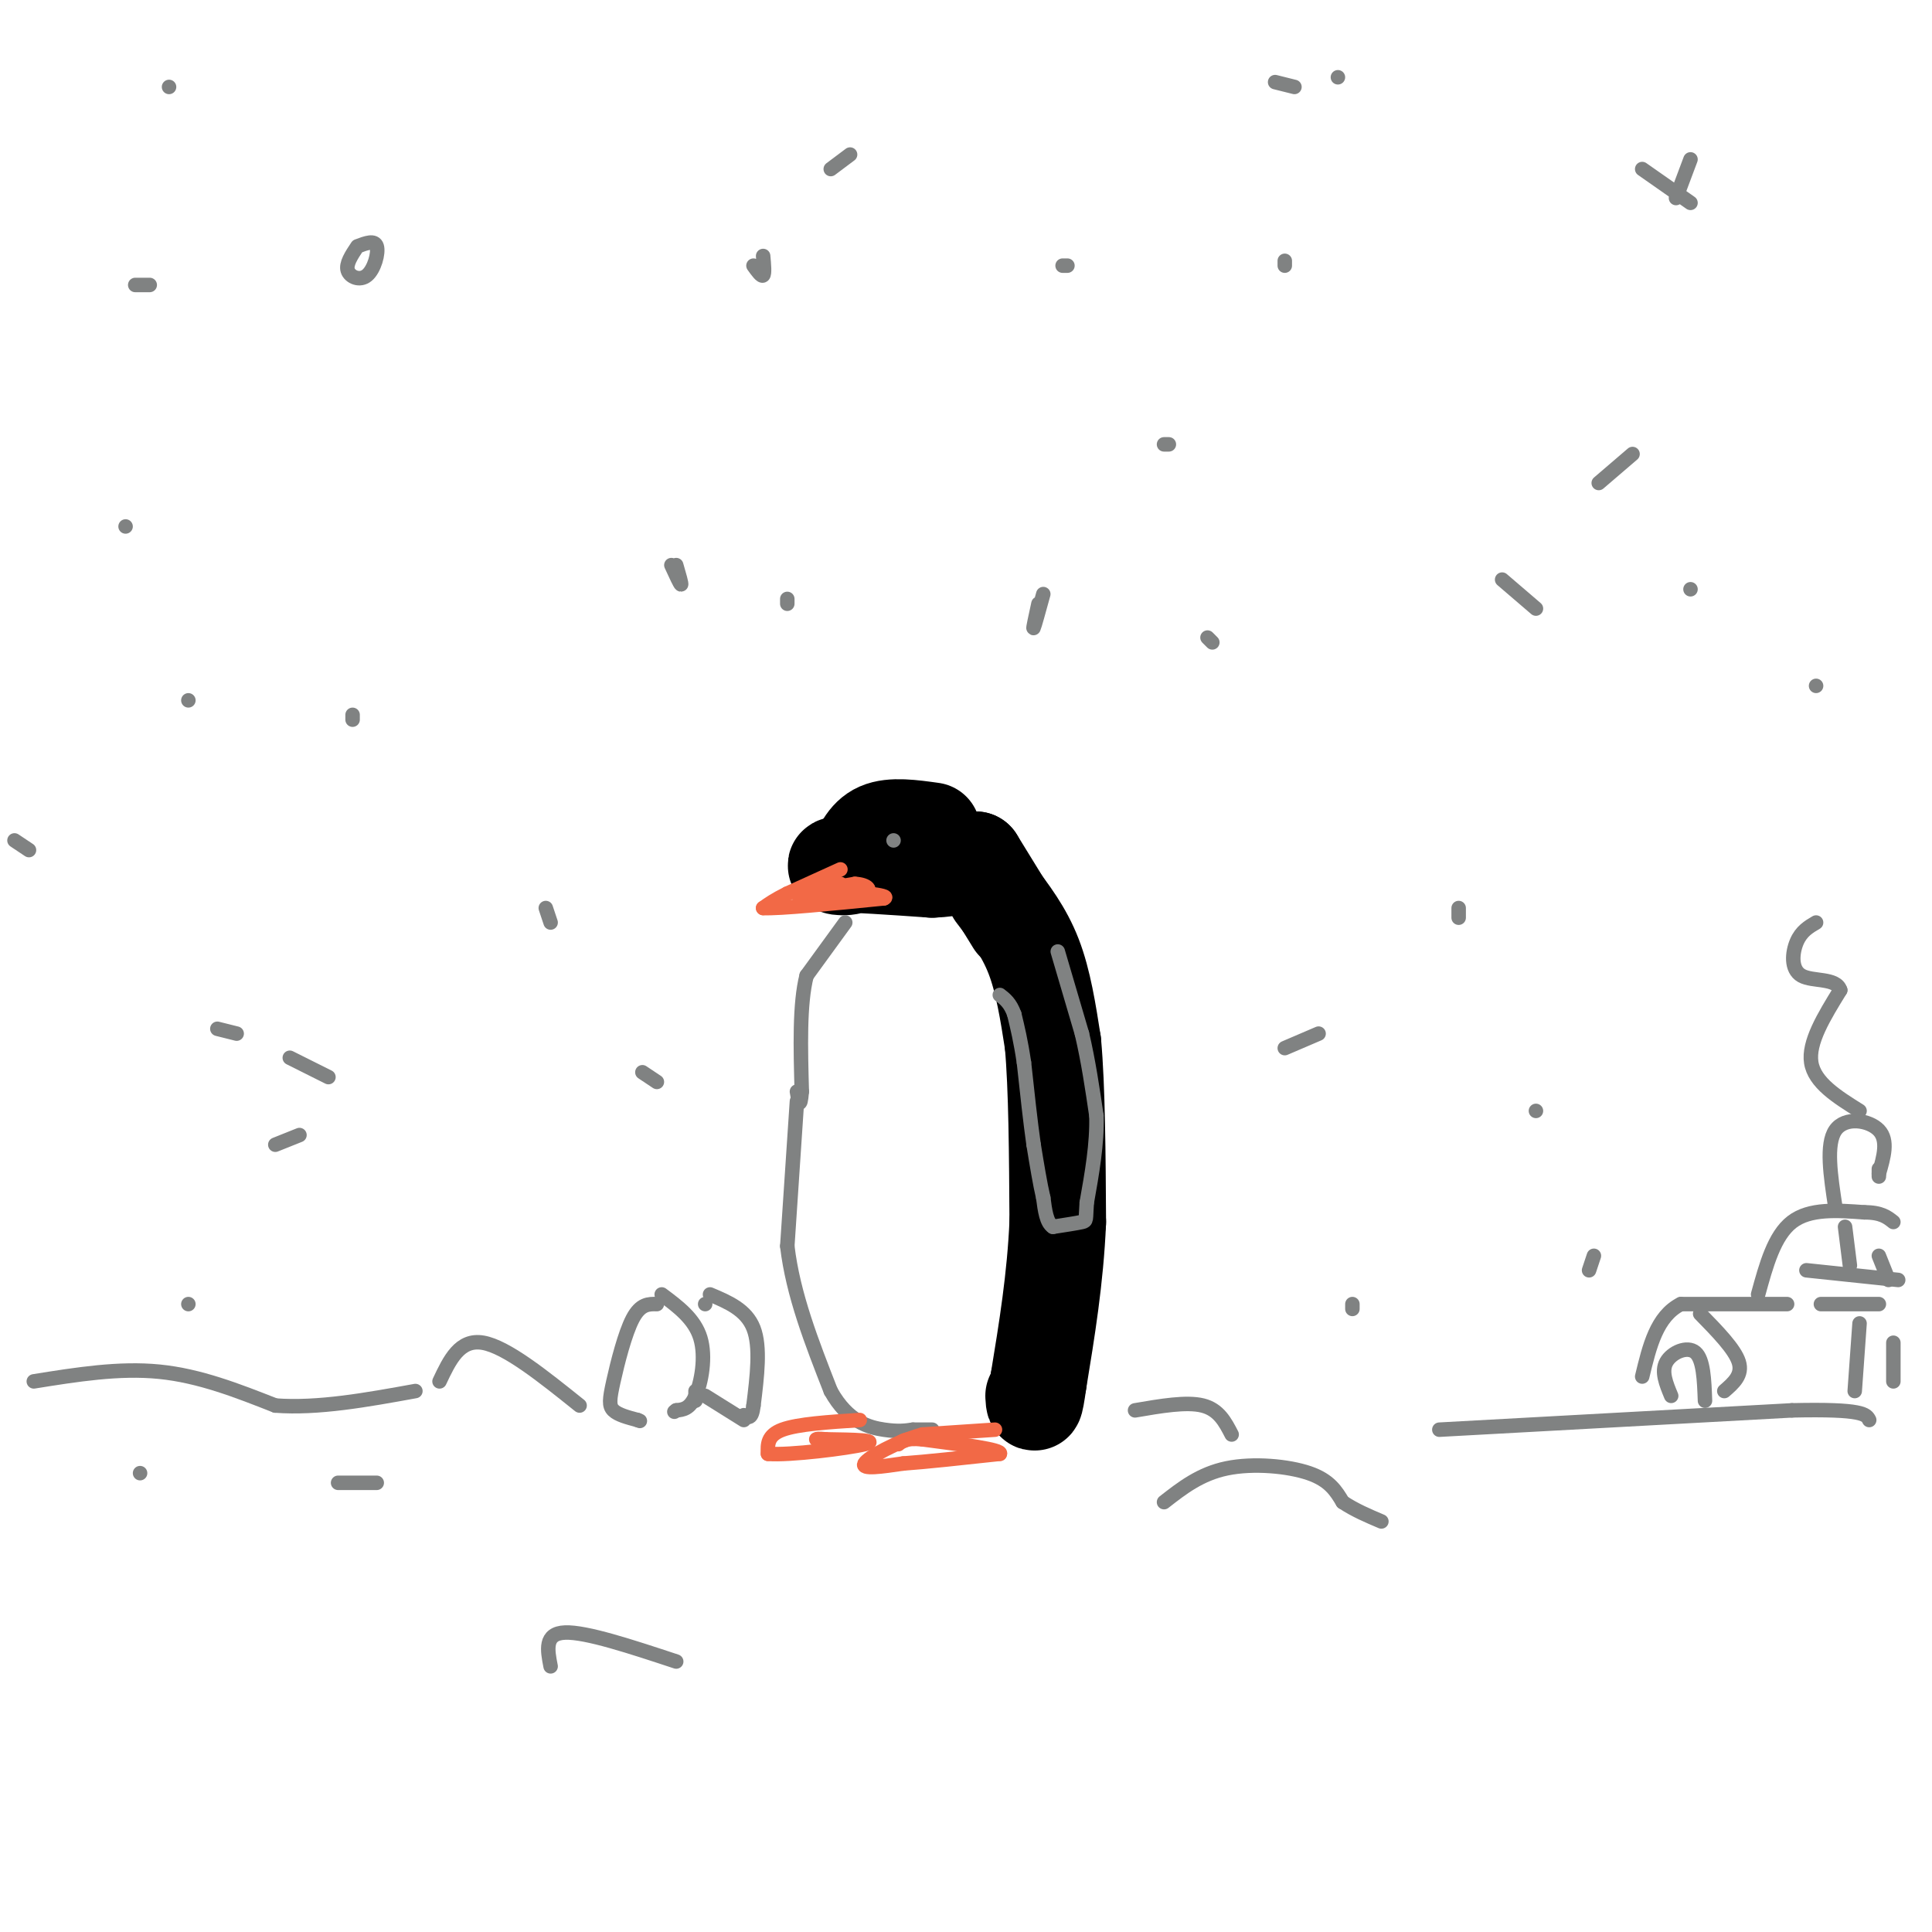 <svg viewBox='0 0 400 400' version='1.1' xmlns='http://www.w3.org/2000/svg' xmlns:xlink='http://www.w3.org/1999/xlink'><g fill='none' stroke='rgb(0,0,0)' stroke-width='20' stroke-linecap='round' stroke-linejoin='round'><path d='M193,172c-4.167,-0.583 -8.333,-1.167 -11,0c-2.667,1.167 -3.833,4.083 -5,7'/><path d='M177,179c-2.289,1.044 -5.511,0.156 -3,0c2.511,-0.156 10.756,0.422 19,1'/><path d='M193,180c4.667,-0.167 6.833,-1.083 9,-2'/><path d='M202,178c0.000,0.000 8.000,13.000 8,13'/><path d='M206,185c3.000,3.917 6.000,7.833 8,13c2.000,5.167 3.000,11.583 4,18'/><path d='M218,216c0.833,9.167 0.917,23.083 1,37'/><path d='M219,253c-0.500,11.667 -2.250,22.333 -4,33'/><path d='M215,286c-0.833,6.000 -0.917,4.500 -1,3'/></g>
<g fill='none' stroke='rgb(128,130,130)' stroke-width='3' stroke-linecap='round' stroke-linejoin='round'><path d='M175,191c0.000,0.000 -8.000,11.000 -8,11'/><path d='M167,202c-1.500,5.833 -1.250,14.917 -1,24'/><path d='M166,226c-0.333,4.000 -0.667,2.000 -1,0'/><path d='M165,228c0.000,0.000 -2.000,30.000 -2,30'/><path d='M163,258c1.167,10.000 5.083,20.000 9,30'/><path d='M172,288c3.578,6.444 8.022,7.556 11,8c2.978,0.444 4.489,0.222 6,0'/><path d='M189,296c1.667,0.000 2.833,0.000 4,0'/></g>
<g fill='none' stroke='rgb(242,105,70)' stroke-width='3' stroke-linecap='round' stroke-linejoin='round'><path d='M206,296c0.000,0.000 -15.000,1.000 -15,1'/><path d='M191,297c-5.356,1.489 -11.244,4.711 -12,6c-0.756,1.289 3.622,0.644 8,0'/><path d='M187,303c4.667,-0.333 12.333,-1.167 20,-2'/><path d='M207,301c0.667,-0.833 -7.667,-1.917 -16,-3'/><path d='M191,298c-3.500,-0.333 -4.250,0.333 -5,1'/><path d='M178,294c-6.417,0.417 -12.833,0.833 -16,2c-3.167,1.167 -3.083,3.083 -3,5'/><path d='M159,301c4.333,0.378 16.667,-1.178 20,-2c3.333,-0.822 -2.333,-0.911 -8,-1'/><path d='M171,298c-1.667,-0.167 -1.833,-0.083 -2,0'/></g>
<g fill='none' stroke='rgb(128,130,130)' stroke-width='3' stroke-linecap='round' stroke-linejoin='round'><path d='M185,174c0.000,0.000 0.000,0.000 0,0'/></g>
<g fill='none' stroke='rgb(242,105,70)' stroke-width='3' stroke-linecap='round' stroke-linejoin='round'><path d='M174,180c0.000,0.000 -11.000,5.000 -11,5'/><path d='M163,185c-2.667,1.333 -3.833,2.167 -5,3'/><path d='M158,188c3.333,0.167 14.167,-0.917 25,-2'/><path d='M183,186c1.833,-0.667 -6.083,-1.333 -14,-2'/><path d='M174,183c0.000,0.000 -9.000,2.000 -9,2'/><path d='M165,185c0.500,0.000 6.250,-1.000 12,-2'/><path d='M177,183c2.756,0.133 3.644,1.467 2,2c-1.644,0.533 -5.822,0.267 -10,0'/></g>
<g fill='none' stroke='rgb(128,130,130)' stroke-width='3' stroke-linecap='round' stroke-linejoin='round'><path d='M219,197c0.000,0.000 5.000,17.000 5,17'/><path d='M224,214c1.333,5.667 2.167,11.333 3,17'/><path d='M227,231c0.167,5.833 -0.917,11.917 -2,18'/><path d='M225,249c-0.267,3.644 0.067,3.756 -1,4c-1.067,0.244 -3.533,0.622 -6,1'/><path d='M218,254c-1.333,-0.833 -1.667,-3.417 -2,-6'/><path d='M216,248c-0.667,-2.833 -1.333,-6.917 -2,-11'/><path d='M214,237c-0.667,-4.667 -1.333,-10.833 -2,-17'/><path d='M212,220c-0.667,-4.500 -1.333,-7.250 -2,-10'/><path d='M210,210c-0.833,-2.333 -1.917,-3.167 -3,-4'/><path d='M7,286c8.833,-1.417 17.667,-2.833 26,-2c8.333,0.833 16.167,3.917 24,7'/><path d='M57,291c8.833,0.667 18.917,-1.167 29,-3'/><path d='M91,286c2.083,-4.417 4.167,-8.833 9,-8c4.833,0.833 12.417,6.917 20,13'/><path d='M241,311c3.756,-2.933 7.511,-5.867 13,-7c5.489,-1.133 12.711,-0.467 17,1c4.289,1.467 5.644,3.733 7,6'/><path d='M278,311c2.500,1.667 5.250,2.833 8,4'/><path d='M298,296c0.000,0.000 73.000,-4.000 73,-4'/><path d='M371,292c14.833,-0.333 15.417,0.833 16,2'/><path d='M364,268c1.667,-6.083 3.333,-12.167 7,-15c3.667,-2.833 9.333,-2.417 15,-2'/><path d='M386,251c3.500,0.000 4.750,1.000 6,2'/><path d='M370,270c0.000,0.000 -22.000,0.000 -22,0'/><path d='M348,270c-5.000,2.500 -6.500,8.750 -8,15'/><path d='M352,272c3.583,3.667 7.167,7.333 8,10c0.833,2.667 -1.083,4.333 -3,6'/><path d='M346,289c-1.044,-2.511 -2.089,-5.022 -1,-7c1.089,-1.978 4.311,-3.422 6,-2c1.689,1.422 1.844,5.711 2,10'/><path d='M374,263c0.000,0.000 19.000,2.000 19,2'/><path d='M377,270c0.000,0.000 12.000,0.000 12,0'/><path d='M382,254c0.000,0.000 1.000,8.000 1,8'/><path d='M389,260c0.000,0.000 2.000,5.000 2,5'/><path d='M385,274c0.000,0.000 -1.000,14.000 -1,14'/><path d='M392,278c0.000,0.000 0.000,8.000 0,8'/><path d='M380,250c-1.000,-6.556 -2.000,-13.111 0,-16c2.000,-2.889 7.000,-2.111 9,0c2.000,2.111 1.000,5.556 0,9'/><path d='M389,243c0.000,1.333 0.000,0.167 0,-1'/><path d='M385,230c-4.667,-2.917 -9.333,-5.833 -10,-10c-0.667,-4.167 2.667,-9.583 6,-15'/><path d='M381,205c-0.774,-2.631 -5.708,-1.708 -8,-3c-2.292,-1.292 -1.940,-4.798 -1,-7c0.940,-2.202 2.470,-3.101 4,-4'/><path d='M114,345c-0.667,-3.417 -1.333,-6.833 3,-7c4.333,-0.167 13.667,2.917 23,6'/><path d='M70,307c0.000,0.000 8.000,0.000 8,0'/><path d='M74,51c-1.214,1.821 -2.429,3.643 -2,5c0.429,1.357 2.500,2.250 4,1c1.500,-1.250 2.429,-4.643 2,-6c-0.429,-1.357 -2.214,-0.679 -4,0'/><path d='M176,32c0.000,0.000 -4.000,3.000 -4,3'/><path d='M221,55c0.000,0.000 -1.000,0.000 -1,0'/><path d='M241,92c0.000,0.000 1.000,0.000 1,0'/><path d='M273,214c0.000,0.000 -7.000,3.000 -7,3'/><path d='M235,292c5.333,-0.917 10.667,-1.833 14,-1c3.333,0.833 4.667,3.417 6,6'/><path d='M144,290c0.000,0.000 0.000,-2.000 0,-2'/><path d='M140,117c0.583,2.000 1.167,4.000 1,4c-0.167,0.000 -1.083,-2.000 -2,-4'/><path d='M73,148c0.000,0.000 0.000,1.000 0,1'/><path d='M340,35c0.000,0.000 10.000,7.000 10,7'/><path d='M350,33c0.000,0.000 -3.000,8.000 -3,8'/><path d='M338,94c0.000,0.000 -7.000,6.000 -7,6'/><path d='M311,120c0.000,0.000 7.000,6.000 7,6'/><path d='M268,18c0.000,0.000 -4.000,-1.000 -4,-1'/><path d='M277,16c0.000,0.000 0.000,0.000 0,0'/><path d='M35,18c0.000,0.000 0.000,0.000 0,0'/><path d='M31,59c0.000,0.000 -3.000,0.000 -3,0'/><path d='M26,109c0.000,0.000 0.000,0.000 0,0'/><path d='M136,270c-1.690,-0.036 -3.381,-0.071 -5,3c-1.619,3.071 -3.167,9.250 -4,13c-0.833,3.750 -0.952,5.071 0,6c0.952,0.929 2.976,1.464 5,2'/><path d='M132,294c0.833,0.333 0.417,0.167 0,0'/><path d='M137,268c3.400,2.533 6.800,5.067 8,9c1.200,3.933 0.200,9.267 -1,12c-1.200,2.733 -2.600,2.867 -4,3'/><path d='M140,292c-0.667,0.500 -0.333,0.250 0,0'/><path d='M147,268c3.750,1.583 7.500,3.167 9,7c1.500,3.833 0.750,9.917 0,16'/><path d='M156,291c-0.333,3.000 -1.167,2.500 -2,2'/><path d='M146,270c0.000,0.000 0.000,0.000 0,0'/><path d='M146,289c0.000,0.000 8.000,5.000 8,5'/><path d='M45,213c0.000,0.000 4.000,1.000 4,1'/><path d='M60,219c0.000,0.000 8.000,4.000 8,4'/><path d='M62,235c0.000,0.000 -5.000,2.000 -5,2'/><path d='M318,230c0.000,0.000 0.000,0.000 0,0'/><path d='M280,271c0.000,0.000 0.000,-1.000 0,-1'/><path d='M329,263c0.000,0.000 1.000,-3.000 1,-3'/><path d='M350,122c0.000,0.000 0.000,0.000 0,0'/><path d='M376,142c0.000,0.000 0.000,0.000 0,0'/><path d='M302,190c0.000,0.000 0.000,-2.000 0,-2'/><path d='M251,133c0.000,0.000 -1.000,-1.000 -1,-1'/><path d='M163,125c0.000,0.000 0.000,-1.000 0,-1'/><path d='M158,53c0.167,1.833 0.333,3.667 0,4c-0.333,0.333 -1.167,-0.833 -2,-2'/><path d='M215,125c-0.583,2.667 -1.167,5.333 -1,5c0.167,-0.333 1.083,-3.667 2,-7'/><path d='M266,55c0.000,0.000 0.000,-1.000 0,-1'/><path d='M113,188c0.000,0.000 1.000,3.000 1,3'/><path d='M133,222c0.000,0.000 3.000,2.000 3,2'/><path d='M39,145c0.000,0.000 0.000,0.000 0,0'/><path d='M3,174c0.000,0.000 3.000,2.000 3,2'/><path d='M39,270c0.000,0.000 0.000,0.000 0,0'/><path d='M29,305c0.000,0.000 0.000,0.000 0,0'/></g>
</svg>